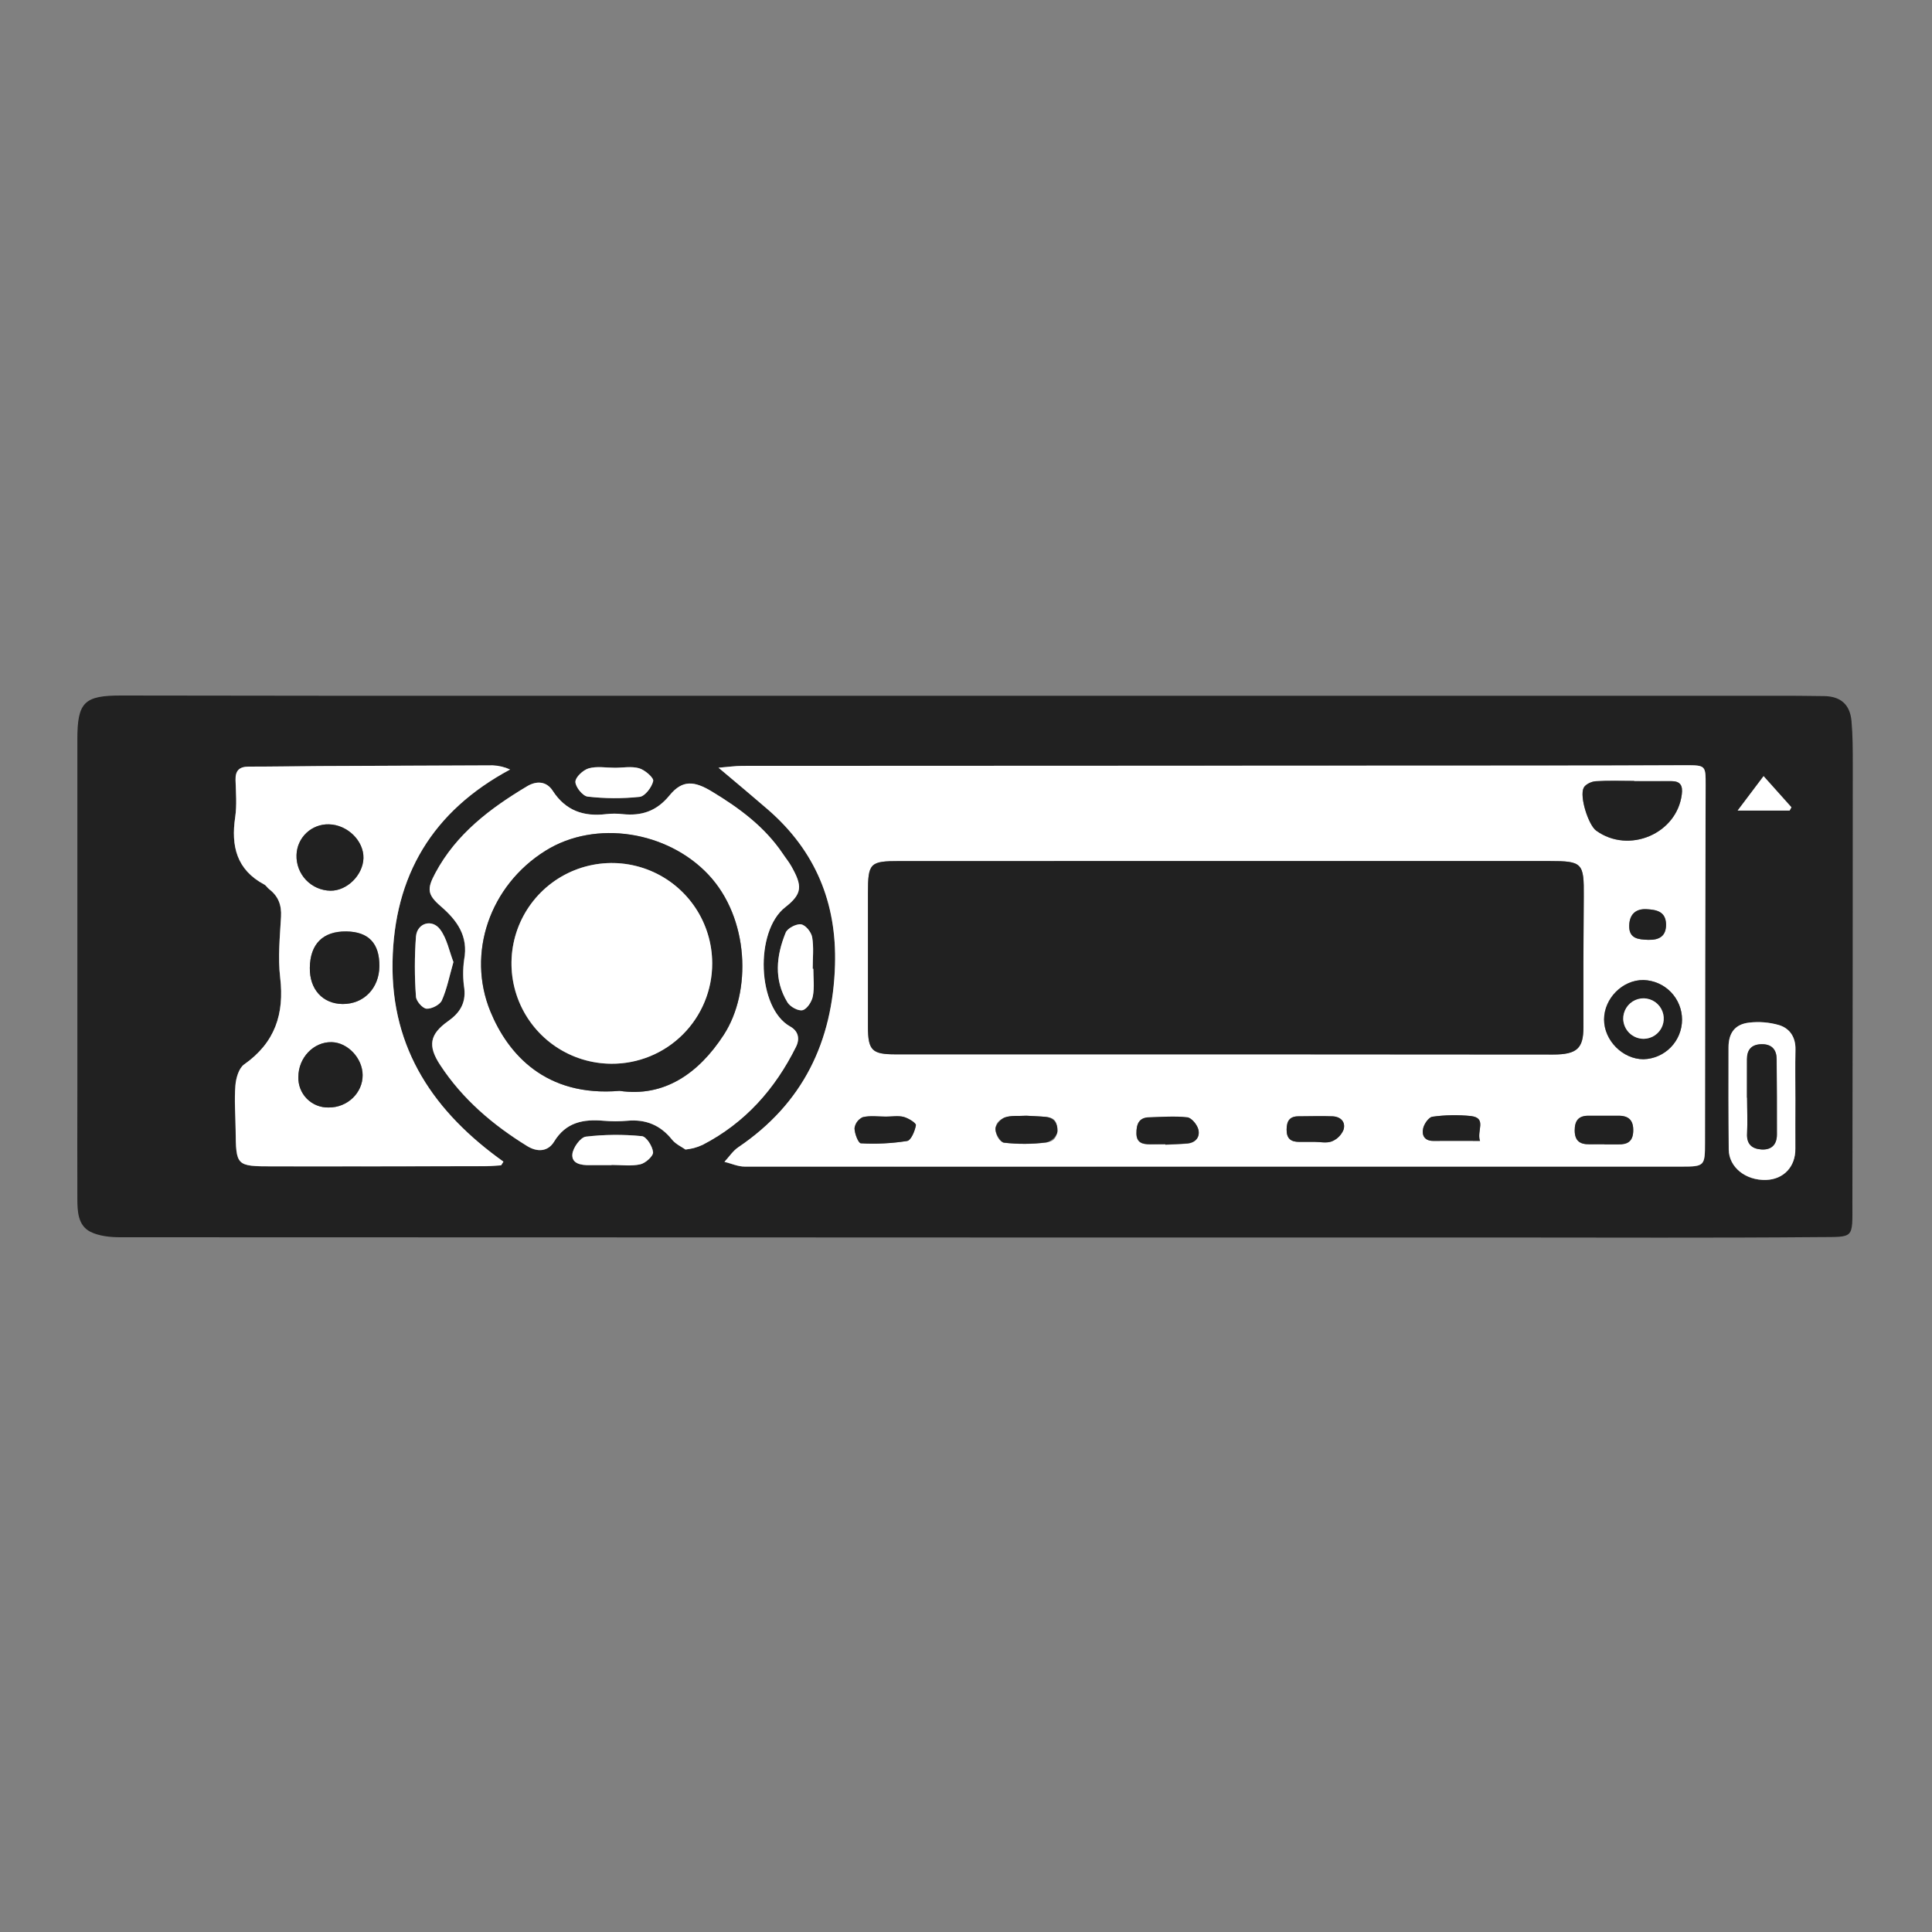 <svg xmlns="http://www.w3.org/2000/svg" width="700" height="700" viewBox="0 0 700 700" fill="none"><rect x="0" y="0" width="700" height="700" fill="#808080" stroke="none"/><path d="M351.507 448.36C248.84 448.36 146.173 448.334 43.507 448.28C39.877 448.28 35.837 447.85 32.707 446.28C28.217 443.95 28.047 438.92 28.027 434.35C27.967 421.35 28.027 408.35 28.027 395.35V267.87C28.027 254.33 30.567 251.97 44.027 252C93.02 252.087 142.02 252.117 191.027 252.09H641.947C648.277 252.09 654.607 252.09 660.947 252.21C666.847 252.3 670.277 255.21 670.827 261.21C671.307 266.5 671.297 271.86 671.297 277.21C671.297 330.044 671.25 382.87 671.157 435.69C671.157 449.06 671.967 448.12 658.917 448.23C620.757 448.56 582.597 448.37 544.447 448.37H351.447L351.507 448.36ZM260.337 278.16C267.117 283.91 272.817 288.63 278.387 293.48C295.387 308.33 303.227 327.11 302.557 349.68C301.727 377.49 290.937 399.83 267.557 415.68C265.557 417.01 264.177 419.2 262.497 420.99C264.957 421.6 267.417 422.72 269.877 422.72C330.357 422.794 390.837 422.794 451.317 422.72C503.983 422.72 556.65 422.72 609.317 422.72C617.657 422.72 617.767 422.41 617.767 413.97C617.767 370.824 617.843 327.67 617.997 284.51C617.997 277.44 617.997 277.28 610.877 277.3C593.543 277.354 576.21 277.394 558.877 277.42C462.21 277.46 365.57 277.5 268.957 277.54C266.387 277.49 263.837 277.89 260.337 278.16ZM181.557 422.22C181.827 421.79 182.107 421.36 182.387 420.93C157.387 403.13 141.677 380.3 142.207 348.66C142.727 317.31 156.657 293.94 184.797 278.85C182.821 277.947 180.688 277.437 178.517 277.35C157.697 277.35 136.873 277.434 116.047 277.6C107.387 277.65 98.727 277.8 90.047 277.81C86.687 277.81 85.227 279.25 85.327 282.66C85.457 287.16 85.847 291.74 85.197 296.14C83.647 306.59 85.707 315.14 95.707 320.5C96.417 320.87 96.857 321.71 97.517 322.21C100.847 324.74 102.057 327.98 101.807 332.21C101.397 339.52 100.637 346.96 101.497 354.21C103.067 367.43 99.607 377.85 88.447 385.7C86.507 387.07 85.447 390.7 85.277 393.33C84.847 398.62 85.277 403.98 85.357 409.33C85.507 422.47 85.497 422.59 98.747 422.63C124.567 422.69 150.387 422.63 176.207 422.56C178.007 422.51 179.777 422.32 181.557 422.22ZM248.367 416.5C249.342 416.388 250.31 416.221 251.267 416C252.393 415.701 253.491 415.303 254.547 414.81C269.907 406.86 280.777 394.6 288.387 379.27C289.837 376.34 289.187 373.57 286.257 371.94C274.257 365.26 273.337 337.41 284.457 328.73C290.777 323.8 290.667 320.96 286.677 313.87C285.787 312.28 284.607 310.87 283.587 309.33C277.007 299.57 267.857 292.83 257.927 286.82C251.507 282.94 247.247 282.47 242.547 288.2C237.847 293.93 232.427 295.71 225.547 294.99C223.553 294.765 221.54 294.765 219.547 294.99C211.437 295.99 204.887 293.73 200.247 286.57C197.947 283.02 194.367 282.84 190.977 284.87C177.557 292.87 165.267 302.13 157.667 316.38C154.667 322.09 154.807 324.17 159.667 328.38C165.587 333.49 169.737 339.2 168.127 347.75C167.641 351.222 167.664 354.746 168.197 358.21C168.777 363.52 166.507 367.04 162.347 369.98C155.647 374.72 154.837 378.86 159.467 385.91C167.567 398.25 178.537 407.6 191.007 415.28C194.687 417.55 198.517 417.28 200.717 413.66C205.037 406.58 211.357 405.45 218.717 406.09C221.541 406.34 224.382 406.34 227.207 406.09C233.887 405.48 239.207 407.62 243.447 412.92C244.847 414.58 247.067 415.57 248.367 416.5ZM650.497 398.72C650.497 392.55 650.397 386.38 650.497 380.22C650.587 375.76 648.427 372.58 644.497 371.4C640.993 370.398 637.326 370.099 633.707 370.52C628.587 371.1 626.257 374.23 626.247 379.52C626.247 391.85 626.247 404.18 626.327 416.52C626.397 422.95 632.477 427.77 639.857 427.52C646.247 427.31 650.527 422.7 650.457 416.22C650.447 410.38 650.497 404.55 650.497 398.72ZM164.287 348.56C162.777 344.66 161.957 340.1 159.487 336.77C156.567 332.82 151.177 334.38 150.717 339.27C150.177 346.544 150.177 353.847 150.717 361.12C150.807 362.73 153.117 365.36 154.547 365.46C156.387 365.58 159.377 364.07 160.087 362.46C161.927 358.35 162.797 353.78 164.287 348.56ZM294.687 351.01H294.457C294.457 347.2 294.897 343.32 294.267 339.61C293.947 337.78 291.827 335.2 290.207 334.94C288.587 334.68 285.307 336.32 284.667 337.94C281.237 346.35 280.297 355.04 285.317 363.22C286.317 364.8 289.317 366.43 290.817 366.03C292.317 365.63 294.157 362.89 294.517 360.89C295.157 357.73 294.687 354.33 294.687 351.01ZM221.597 422.15V422.08C225.077 422.08 228.667 422.6 231.987 421.87C233.887 421.45 236.767 418.87 236.647 417.48C236.457 415.34 234.217 411.81 232.587 411.66C225.837 410.99 219.034 411.05 212.297 411.84C210.297 412.09 207.607 415.84 207.407 418.23C207.107 421.65 210.607 422.23 213.637 422.16C216.287 422.12 218.937 422.15 221.597 422.15ZM222.707 278.15C219.547 278.15 216.217 277.53 213.297 278.37C211.297 278.95 208.477 281.56 208.477 283.24C208.477 285.12 211.137 288.4 212.917 288.6C219.181 289.325 225.506 289.355 231.777 288.69C233.707 288.47 236.167 285.21 236.667 282.96C236.917 281.78 233.667 278.96 231.617 278.35C228.867 277.56 225.697 278.18 222.707 278.18V278.15ZM648.417 293.65L649.067 292.47L638.977 281.19L629.587 293.65H648.417Z" fill="#212121"></path><path d="M260.337 278.16C263.837 277.88 266.387 277.49 268.937 277.49C365.603 277.43 462.243 277.39 558.857 277.37C576.19 277.37 593.523 277.33 610.857 277.25C617.977 277.25 618.007 277.39 617.977 284.46C617.857 327.614 617.78 370.767 617.747 413.92C617.747 422.36 617.637 422.67 609.297 422.67C556.63 422.67 503.963 422.67 451.297 422.67C390.817 422.67 330.337 422.67 269.857 422.67C267.397 422.67 264.937 421.55 262.477 420.94C264.157 419.15 265.557 416.94 267.537 415.63C290.907 399.81 301.697 377.47 302.537 349.63C303.207 327.06 295.417 308.28 278.367 293.43C272.817 288.63 267.157 283.89 260.337 278.16ZM443.987 311.97H325.987C315.147 311.97 314.477 312.6 314.457 323.61C314.457 339.77 314.457 355.93 314.457 372.09C314.457 380.55 315.977 381.99 324.307 381.99C367.787 381.99 411.263 381.99 454.737 381.99C490.737 381.99 526.737 382.014 562.737 382.06C571.347 382.06 573.687 379.79 573.677 372.25C573.63 356.43 573.673 340.61 573.807 324.79C573.917 312.65 573.337 311.96 561.407 311.96C522.28 311.98 483.14 311.984 443.987 311.97ZM592.087 283.03V282.94C587.437 282.94 582.777 282.75 578.147 283.05C576.607 283.15 574.457 284.16 573.817 285.39C572.177 288.51 575.517 298.93 578.347 300.96C590.187 309.5 607.577 302.07 609.347 287.79C609.737 284.66 608.897 282.98 605.527 283.02C601.047 283.07 596.567 283.03 592.087 283.03ZM595.467 355.09C587.887 354.98 581.177 361.68 581.177 369.37C581.177 377.06 587.937 383.78 595.457 383.78C599.196 383.682 602.748 382.127 605.358 379.447C607.968 376.768 609.428 373.176 609.428 369.435C609.428 365.695 607.968 362.103 605.358 359.423C602.748 356.744 599.196 355.189 595.457 355.09H595.467ZM371.847 404.25C368.967 404.43 366.307 404.08 364.077 404.9C362.547 405.47 360.677 406.65 360.677 409.11C360.677 411.57 362.497 413.9 363.787 414.04C368.855 414.624 373.975 414.597 379.037 413.96C380.617 413.74 383.177 413.17 383.037 408.89C382.927 405.76 381.447 404.89 378.867 404.66C376.287 404.43 373.917 404.37 371.847 404.25ZM422.227 414.57V414.79C424.867 414.65 427.517 414.6 430.157 414.37C433.247 414.09 434.827 411.95 434.157 409.26C433.707 407.51 431.707 405.08 430.157 404.9C425.597 404.36 420.917 404.73 416.297 404.9C412.557 404.99 411.707 407.46 411.737 410.66C411.737 414.15 414.037 414.66 416.737 414.66L422.227 414.57ZM321.007 404.57C318.187 404.57 315.267 404.13 312.597 404.75C311.799 405.109 311.106 405.664 310.581 406.363C310.056 407.063 309.718 407.884 309.597 408.75C309.597 410.67 310.987 414.18 311.907 414.22C317.501 414.532 323.112 414.25 328.647 413.38C330.077 413.14 331.467 409.77 331.837 407.66C331.967 406.92 329.127 405.15 327.417 404.66C325.417 404.16 323.157 404.57 321.007 404.57ZM581.317 414.57V414.66C582.977 414.66 584.637 414.66 586.317 414.66C589.657 414.73 591.647 413.55 591.747 409.81C591.847 406.07 590.177 404.26 586.457 404.28H575.457C571.897 404.28 570.517 406.12 570.537 409.62C570.537 413.35 572.437 414.62 575.817 414.62C577.657 414.55 579.487 414.58 581.317 414.58V414.57ZM536.237 413.36C534.937 409.75 538.877 405.07 532.937 404.36C528.297 403.883 523.616 403.967 518.997 404.61C517.677 404.78 515.997 407.18 515.637 408.81C515.067 411.28 516.077 413.41 519.317 413.37C524.617 413.32 529.917 413.37 536.237 413.37V413.36ZM476.127 413.72C478.277 413.72 480.647 414.27 482.517 413.55C483.466 413.169 484.33 412.603 485.06 411.885C485.789 411.168 486.369 410.313 486.767 409.37C487.637 406.52 485.767 404.58 482.767 404.46C478.647 404.31 474.517 404.46 470.397 404.46C467.197 404.46 466.207 406.28 466.157 409.27C466.157 412.54 467.717 413.73 470.697 413.73L476.127 413.72ZM597.217 340.51C601.217 340.62 603.747 339.18 603.617 334.78C603.487 330.19 600.107 329.61 596.617 329.41C592.497 329.17 590.357 331.41 590.267 335.41C590.157 340.2 593.757 340.39 597.217 340.52V340.51Z" fill="white"></path><path d="M181.557 422.22C179.777 422.32 178.007 422.51 176.227 422.51C150.407 422.51 124.587 422.64 98.767 422.58C85.517 422.58 85.527 422.42 85.377 409.28C85.327 403.95 84.867 398.59 85.297 393.28C85.507 390.62 86.527 387.02 88.467 385.65C99.627 377.8 103.087 367.38 101.517 354.16C100.657 346.95 101.417 339.51 101.827 332.16C102.077 327.92 100.827 324.68 97.537 322.16C96.877 321.66 96.437 320.82 95.727 320.45C85.727 315.11 83.667 306.54 85.217 296.09C85.867 291.69 85.477 287.09 85.347 282.61C85.247 279.2 86.707 277.76 90.067 277.76C98.727 277.76 107.387 277.6 116.067 277.55C136.9 277.444 157.723 277.36 178.537 277.3C180.708 277.387 182.841 277.897 184.817 278.8C156.677 293.89 142.747 317.26 142.227 348.61C141.697 380.25 157.437 403.08 182.407 420.88C182.157 421.36 181.827 421.79 181.557 422.22ZM137.457 350.06C137.523 341.794 133.543 337.6 125.517 337.48C117.017 337.36 112.357 342 112.257 350.67C112.177 358.47 116.927 363.67 124.127 363.77C131.787 363.83 137.397 358.06 137.457 350.06ZM119.737 322.72C125.737 322.79 131.497 317.08 131.657 310.95C131.817 304.64 125.857 298.8 119.117 298.67C116.098 298.6 113.174 299.729 110.985 301.809C108.796 303.889 107.52 306.752 107.437 309.77C107.378 311.432 107.651 313.089 108.24 314.644C108.83 316.199 109.723 317.621 110.868 318.827C112.014 320.033 113.388 320.998 114.91 321.667C116.433 322.335 118.074 322.693 119.737 322.72ZM119.097 401.26C125.827 401.34 131.447 395.98 131.407 389.52C131.407 383.44 126.037 377.74 120.217 377.59C113.677 377.43 108.107 383.23 108.127 390.19C108.073 391.65 108.319 393.105 108.85 394.466C109.381 395.827 110.185 397.064 111.213 398.102C112.242 399.14 113.472 399.955 114.828 400.498C116.184 401.042 117.637 401.301 119.097 401.26Z" fill="white"></path><path d="M248.367 416.5C247.067 415.57 244.847 414.58 243.497 412.9C239.257 407.6 233.937 405.46 227.257 406.07C224.432 406.32 221.591 406.32 218.767 406.07C211.397 405.43 205.077 406.56 200.767 413.64C198.567 417.24 194.767 417.53 191.057 415.26C178.587 407.58 167.617 398.26 159.517 385.89C154.887 378.89 155.697 374.7 162.397 369.96C166.557 367.02 168.827 363.5 168.247 358.19C167.714 354.726 167.691 351.202 168.177 347.73C169.787 339.18 165.637 333.47 159.717 328.36C154.817 324.14 154.637 322.06 157.717 316.36C165.317 302.11 177.607 292.88 191.027 284.85C194.417 282.85 198.027 283 200.297 286.55C204.937 293.71 211.487 295.94 219.597 294.97C221.59 294.745 223.603 294.745 225.597 294.97C232.487 295.69 237.937 293.9 242.597 288.18C247.257 282.46 251.597 282.92 257.977 286.8C267.907 292.8 277.057 299.55 283.637 309.31C284.637 310.83 285.837 312.26 286.727 313.85C290.727 320.94 290.827 323.78 284.507 328.71C273.387 337.39 274.307 365.24 286.307 371.92C289.237 373.55 289.887 376.32 288.437 379.25C280.827 394.58 269.957 406.84 254.597 414.79C253.541 415.283 252.443 415.681 251.317 415.98C250.344 416.21 249.359 416.383 248.367 416.5ZM224.477 395.24C240.657 397.62 253.157 388.92 262.227 374.97C272.427 359.3 271.457 332.6 256.687 316.91C241.917 301.22 215.837 296.91 197.687 308.22C177.427 320.85 169.087 345.4 177.687 366.45C184.007 381.89 197.707 397.52 224.477 395.24Z" fill="white"></path><path d="M650.497 398.72C650.497 404.55 650.447 410.38 650.497 416.21C650.567 422.69 646.287 427.3 639.897 427.51C632.517 427.74 626.437 422.92 626.367 416.51C626.237 404.18 626.237 391.85 626.287 379.51C626.287 374.24 628.627 371.11 633.747 370.51C637.366 370.089 641.033 370.388 644.537 371.39C648.447 372.57 650.607 375.75 650.537 380.21C650.397 386.38 650.497 392.55 650.497 398.72ZM632.947 397.72H633.027C633.027 402.04 633.217 406.36 633.027 410.66C632.797 414.56 634.807 416.24 638.207 416.47C641.817 416.71 643.827 414.75 643.837 411.08C643.837 401.95 643.837 392.82 643.737 383.7C643.737 380.07 641.737 378.19 638.047 378.34C634.607 378.48 632.967 380.34 632.987 383.78C632.967 388.42 632.947 393.07 632.947 397.72Z" fill="white"></path><path d="M164.287 348.56C162.797 353.78 161.927 358.35 160.087 362.47C159.377 364.07 156.387 365.58 154.547 365.47C153.117 365.37 150.807 362.74 150.717 361.13C150.177 353.857 150.177 346.554 150.717 339.28C151.177 334.39 156.567 332.83 159.487 336.78C161.957 340.1 162.777 344.66 164.287 348.56Z" fill="white"></path><path d="M294.687 351.01C294.687 354.33 295.127 357.73 294.517 360.93C294.147 362.93 292.437 365.57 290.817 365.99C289.197 366.41 286.297 364.76 285.317 363.18C280.317 355 281.237 346.31 284.667 337.9C285.307 336.32 288.487 334.67 290.207 334.9C291.927 335.13 293.947 337.74 294.267 339.57C294.897 343.28 294.457 347.16 294.457 350.97L294.687 351.01Z" fill="white"></path><path d="M221.597 422.15C218.937 422.15 216.287 422.15 213.597 422.15C210.597 422.21 207.067 421.64 207.367 418.22C207.567 415.87 210.287 412.08 212.257 411.83C218.994 411.04 225.797 410.98 232.547 411.65C234.177 411.8 236.417 415.33 236.607 417.47C236.727 418.85 233.847 421.47 231.947 421.86C228.627 422.59 225.037 422.07 221.557 422.07L221.597 422.15Z" fill="white"></path><path d="M222.707 278.18C225.707 278.18 228.867 277.56 231.617 278.38C233.697 279 236.917 281.81 236.667 282.99C236.167 285.24 233.667 288.5 231.777 288.72C225.506 289.385 219.181 289.355 212.917 288.63C211.137 288.43 208.497 285.15 208.477 283.27C208.477 281.59 211.277 278.98 213.297 278.4C216.217 277.56 219.547 278.18 222.707 278.18Z" fill="white"></path><path d="M648.417 293.68H629.587L638.977 281.22L649.067 292.5L648.417 293.68Z" fill="white"></path><path d="M443.987 311.98H561.437C573.367 311.98 573.947 312.67 573.837 324.81C573.697 340.63 573.653 356.45 573.707 372.27C573.707 379.81 571.377 382.08 562.767 382.08C526.767 382.08 490.767 382.057 454.767 382.01C411.287 382.01 367.81 382.01 324.337 382.01C316.007 382.01 314.507 380.57 314.487 372.11C314.487 355.95 314.487 339.79 314.487 323.63C314.487 312.63 315.177 311.99 326.017 311.99L443.987 311.98Z" fill="#212121"></path><path d="M592.087 283.03C596.567 283.03 601.087 283.03 605.527 283.03C608.897 283.03 609.737 284.67 609.347 287.8C607.577 302.08 590.187 309.51 578.347 300.97C575.517 298.97 572.177 288.52 573.817 285.4C574.457 284.17 576.607 283.16 578.147 283.06C582.777 282.76 587.437 282.95 592.087 282.95V283.03Z" fill="#212121"></path><path d="M595.467 355.09C599.206 355.189 602.758 356.744 605.368 359.423C607.978 362.103 609.438 365.695 609.438 369.435C609.438 373.176 607.978 376.768 605.368 379.447C602.758 382.127 599.206 383.682 595.467 383.78C587.947 383.78 581.177 376.94 581.187 369.37C581.197 361.8 587.887 354.98 595.467 355.09ZM595.557 376.38C597.479 376.367 599.318 375.596 600.676 374.235C602.033 372.874 602.799 371.033 602.807 369.11C602.796 368.146 602.596 367.194 602.217 366.307C601.839 365.421 601.289 364.618 600.6 363.944C599.911 363.269 599.096 362.738 598.202 362.378C597.307 362.019 596.351 361.84 595.387 361.85C594.423 361.861 593.47 362.061 592.584 362.44C591.697 362.818 590.894 363.368 590.22 364.057C589.546 364.746 589.014 365.561 588.655 366.455C588.296 367.35 588.116 368.306 588.127 369.27C588.202 371.187 589.019 373 590.405 374.327C591.791 375.653 593.638 376.39 595.557 376.38Z" fill="#212121"></path><path d="M371.847 404.25C373.917 404.37 376.397 404.44 378.847 404.66C381.297 404.88 383.167 406.4 383.167 409.66C383.167 411.71 380.607 413.66 379.027 413.92C373.965 414.557 368.845 414.584 363.777 414C362.487 413.86 360.717 410.82 360.667 409.07C360.667 407.65 362.537 405.43 364.067 404.86C366.307 404.08 368.967 404.43 371.847 404.25Z" fill="#212121"></path><path d="M422.227 414.57H416.757C414.027 414.57 411.757 414.1 411.757 410.57C411.757 407.37 412.577 404.9 416.317 404.81C420.937 404.69 425.617 404.32 430.177 404.81C431.717 404.99 433.717 407.42 434.177 409.17C434.877 411.86 433.297 414 430.177 414.28C427.537 414.51 424.887 414.56 422.247 414.7L422.227 414.57Z" fill="#212121"></path><path d="M321.007 404.57C323.157 404.57 325.417 404.16 327.437 404.69C329.147 405.13 331.987 406.9 331.857 407.69C331.487 409.8 330.097 413.17 328.667 413.41C323.132 414.28 317.521 414.562 311.927 414.25C311.007 414.25 309.627 410.7 309.617 408.78C309.738 407.914 310.076 407.093 310.601 406.394C311.126 405.694 311.819 405.139 312.617 404.78C315.267 404.13 318.157 404.57 321.007 404.57Z" fill="#212121"></path><path d="M581.317 414.58C579.487 414.58 577.657 414.58 575.827 414.58C572.447 414.65 570.567 413.36 570.547 409.58C570.547 406.08 571.907 404.24 575.467 404.24H586.467C590.187 404.24 591.857 405.95 591.757 409.77C591.657 413.59 589.667 414.69 586.327 414.62C584.667 414.62 583.007 414.62 581.327 414.62L581.317 414.58Z" fill="#212121"></path><path d="M536.237 413.37C529.917 413.37 524.617 413.32 519.317 413.37C516.077 413.37 515.067 411.28 515.637 408.81C516.017 407.18 517.637 404.81 518.997 404.61C523.616 403.967 528.297 403.883 532.937 404.36C538.877 405.08 534.937 409.76 536.237 413.37Z" fill="#212121"></path><path d="M476.157 413.73H470.707C467.707 413.73 466.127 412.54 466.167 409.27C466.167 406.27 467.167 404.48 470.407 404.46C474.527 404.46 478.657 404.29 482.777 404.46C485.777 404.58 487.667 406.52 486.777 409.37C486.379 410.313 485.799 411.168 485.07 411.885C484.34 412.603 483.476 413.169 482.527 413.55C480.657 414.27 478.287 413.72 476.137 413.72L476.157 413.73Z" fill="#212121"></path><path d="M597.217 340.52C593.757 340.39 590.217 340.2 590.297 335.42C590.387 331.42 592.527 329.18 596.647 329.42C600.107 329.62 603.487 330.2 603.647 334.79C603.747 339.19 601.157 340.63 597.217 340.52Z" fill="#212121"></path><path d="M137.457 350.06C137.397 358.06 131.787 363.83 124.127 363.77C116.927 363.71 112.127 358.47 112.257 350.67C112.357 342 117.017 337.36 125.517 337.48C133.537 337.594 137.517 341.787 137.457 350.06Z" fill="#212121"></path><path d="M119.737 322.72C118.074 322.693 116.433 322.335 114.91 321.667C113.388 320.998 112.014 320.033 110.868 318.827C109.723 317.622 108.83 316.199 108.24 314.644C107.651 313.089 107.378 311.432 107.437 309.77C107.52 306.745 108.802 303.876 110.999 301.795C113.197 299.713 116.131 298.59 119.157 298.67C125.897 298.8 131.857 304.67 131.697 310.95C131.497 317.08 125.717 322.79 119.737 322.72Z" fill="#212121"></path><path d="M119.097 401.26C117.634 401.305 116.178 401.049 114.818 400.508C113.459 399.966 112.225 399.151 111.194 398.113C110.162 397.075 109.355 395.836 108.822 394.473C108.29 393.11 108.043 391.653 108.097 390.19C108.097 383.19 113.647 377.43 120.187 377.59C126.007 377.74 131.347 383.44 131.377 389.52C131.447 395.98 125.827 401.34 119.097 401.26Z" fill="#212121"></path><path d="M224.477 395.24C197.707 397.52 184.007 381.9 177.667 366.45C169.037 345.45 177.377 320.85 197.667 308.22C215.867 296.87 241.887 301.17 256.667 316.91C271.447 332.65 272.407 359.3 262.207 374.97C253.157 388.89 240.657 397.62 224.477 395.24ZM221.477 385.41C228.656 385.447 235.685 383.358 241.679 379.406C247.672 375.454 252.362 369.816 255.156 363.203C257.951 356.59 258.725 349.297 257.381 342.245C256.037 335.193 252.636 328.696 247.605 323.574C242.575 318.452 236.141 314.933 229.114 313.462C222.087 311.991 214.782 312.633 208.119 315.308C201.457 317.982 195.735 322.569 191.675 328.49C187.616 334.411 185.4 341.402 185.307 348.58C185.233 353.381 186.112 358.149 187.895 362.607C189.678 367.065 192.328 371.125 195.691 374.551C199.055 377.977 203.065 380.701 207.49 382.565C211.915 384.429 216.665 385.396 221.467 385.41H221.477Z" fill="#212121"></path><path d="M632.947 397.72C632.947 393.07 632.947 388.42 632.947 383.78C632.947 380.35 634.567 378.48 638.007 378.34C641.687 378.19 643.657 380.07 643.697 383.7C643.797 392.82 643.807 401.95 643.797 411.08C643.797 414.75 641.797 416.71 638.167 416.47C634.767 416.24 632.757 414.56 632.987 410.66C633.227 406.36 632.987 402.04 632.987 397.72H632.947Z" fill="#212121"></path><path d="M595.557 376.38C593.638 376.39 591.791 375.653 590.405 374.327C589.019 373 588.202 371.187 588.127 369.27C588.081 367.814 588.47 366.376 589.245 365.141C590.019 363.907 591.143 362.93 592.475 362.337C593.806 361.743 595.284 361.56 596.72 361.809C598.156 362.059 599.485 362.73 600.538 363.738C601.591 364.745 602.32 366.044 602.632 367.467C602.945 368.891 602.826 370.376 602.292 371.732C601.758 373.088 600.832 374.254 599.632 375.082C598.433 375.91 597.014 376.362 595.557 376.38Z" fill="white"></path><path d="M221.467 385.41C214.288 385.367 207.283 383.199 201.335 379.181C195.386 375.163 190.76 369.474 188.039 362.831C185.319 356.188 184.625 348.889 186.047 341.852C187.468 334.816 190.94 328.358 196.026 323.291C201.111 318.225 207.583 314.778 214.625 313.383C221.667 311.989 228.964 312.71 235.596 315.457C242.229 318.203 247.9 322.851 251.895 328.815C255.89 334.779 258.031 341.792 258.047 348.97C258.069 353.774 257.138 358.534 255.306 362.974C253.474 367.415 250.778 371.447 247.375 374.837C243.971 378.228 239.929 380.908 235.481 382.723C231.034 384.538 226.27 385.451 221.467 385.41Z" fill="white"></path></svg>